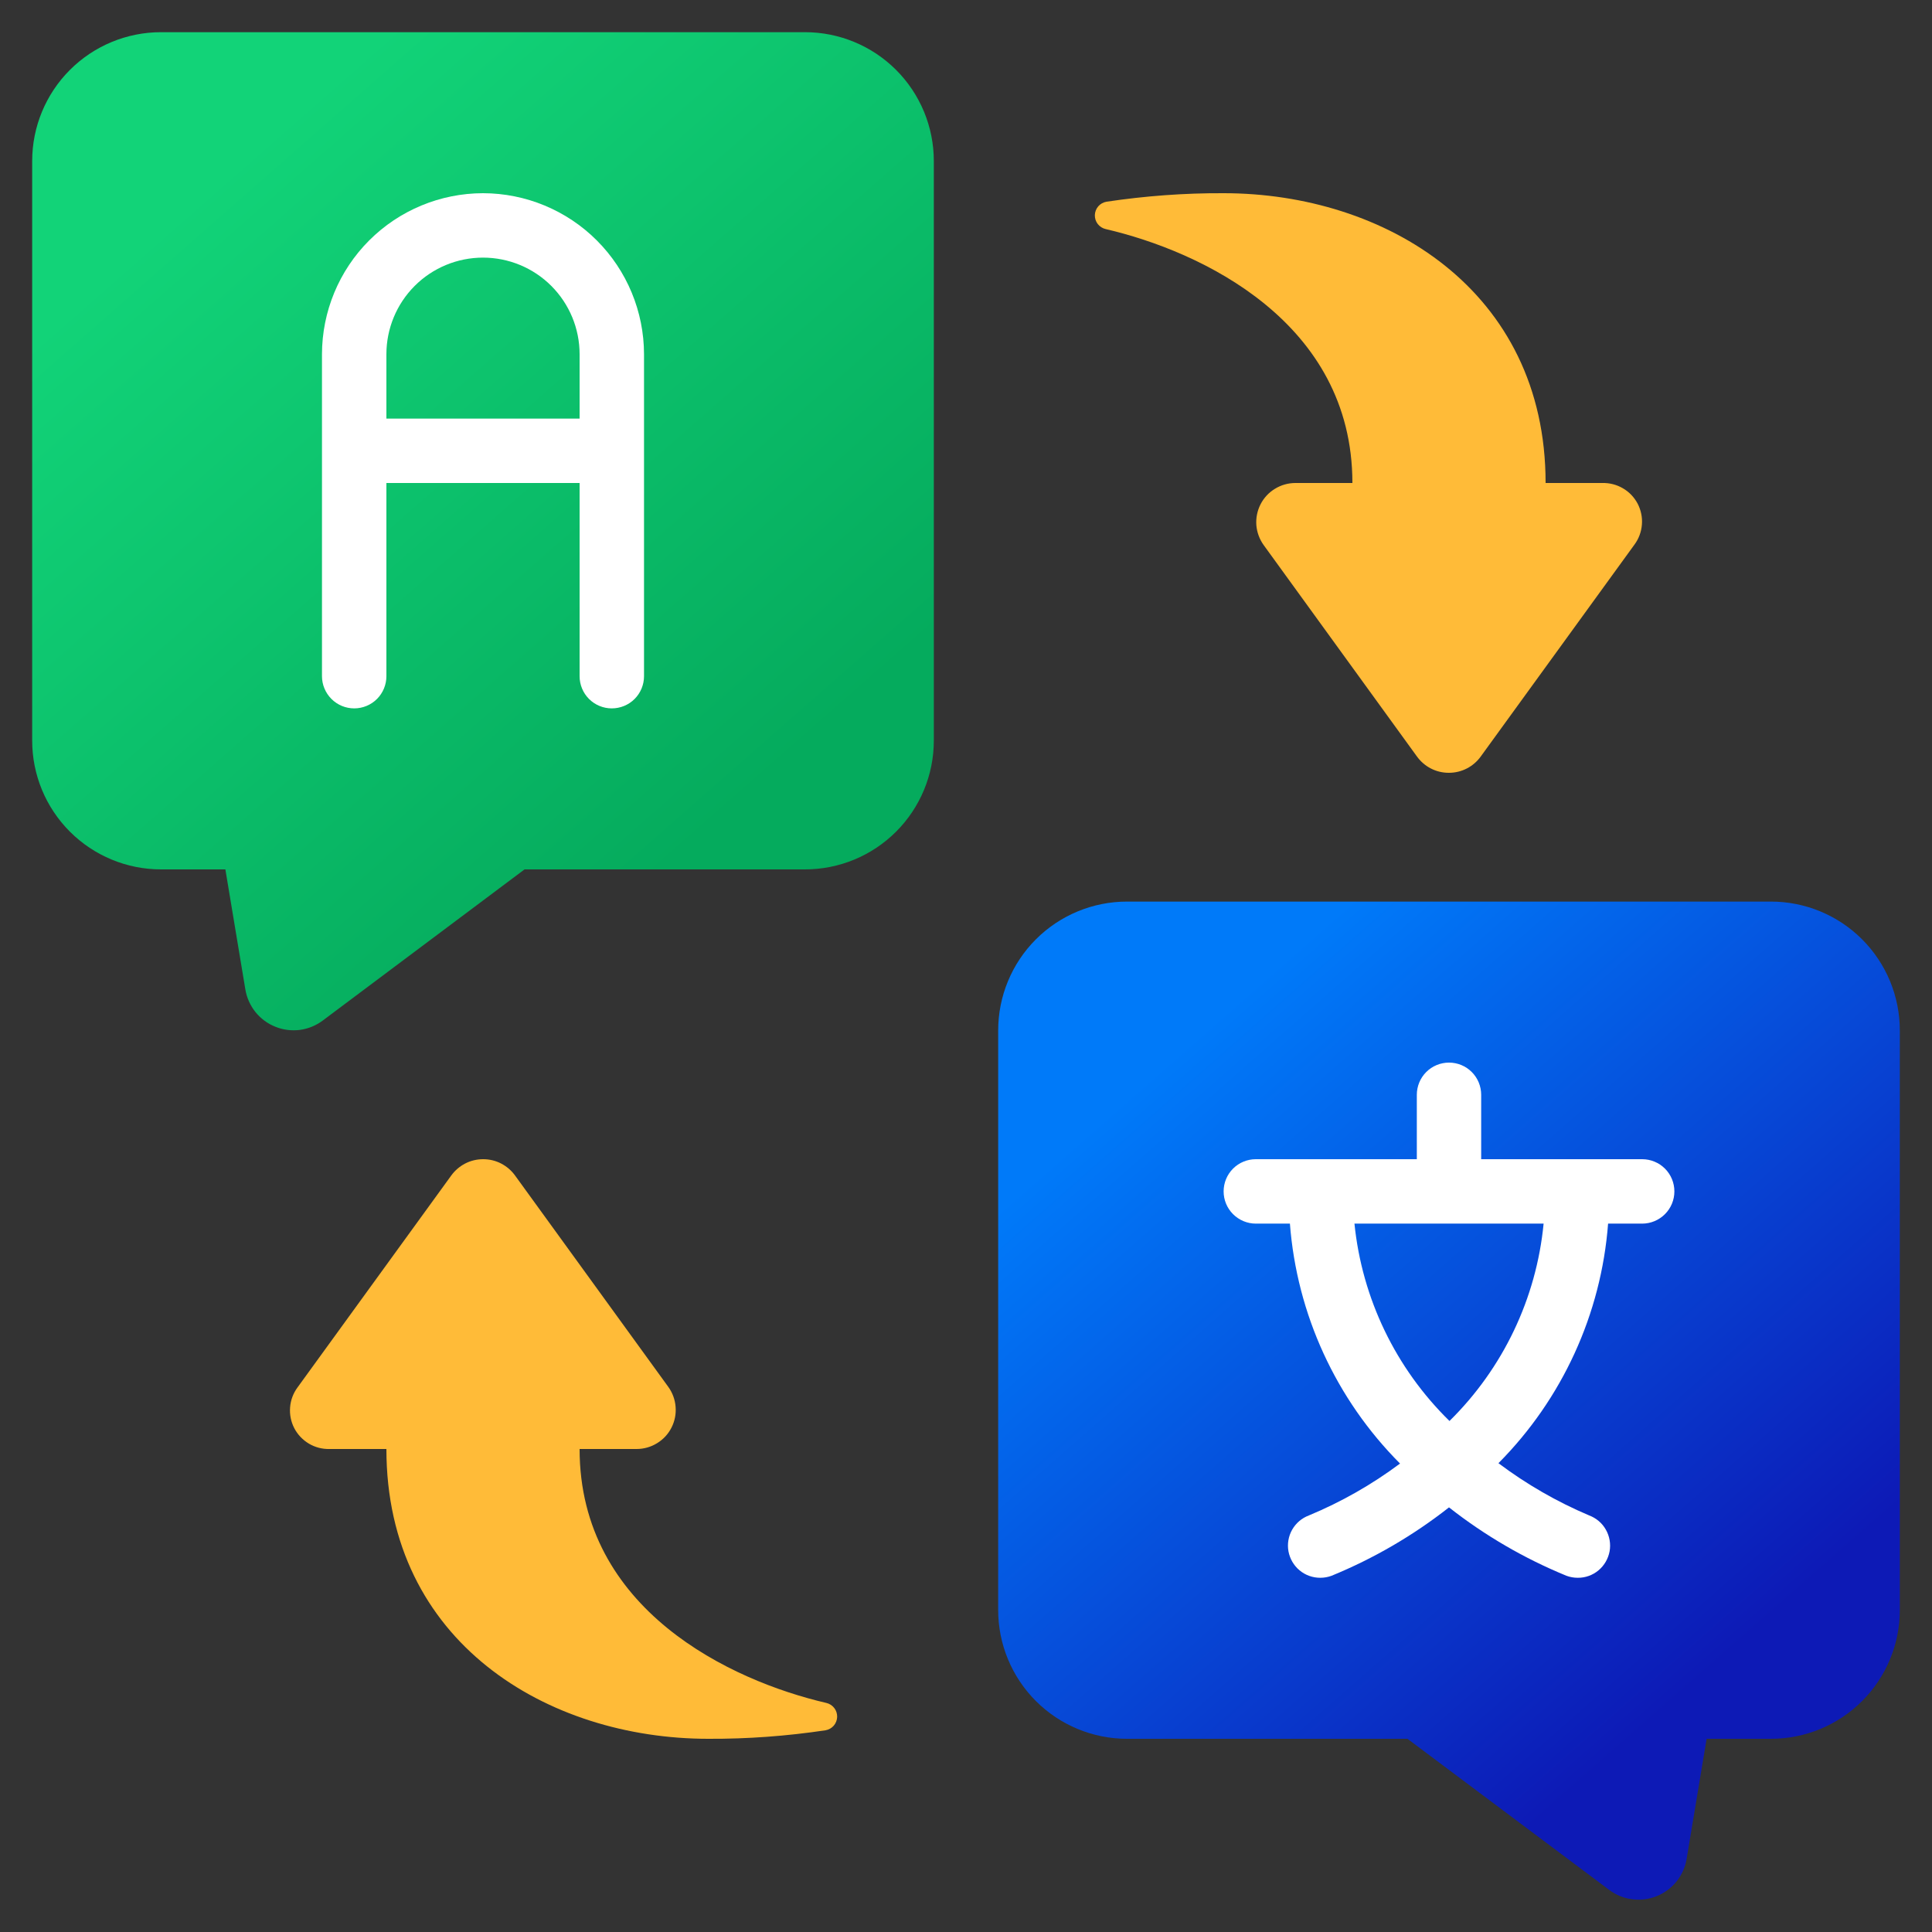 <svg xmlns="http://www.w3.org/2000/svg" width="32" height="32" viewBox="0 0 32 32" fill="none"><rect x="0" y="0" width="32" height="32" fill="#333333" stroke="none"/><g clip-path="url(#clip0_86_2531)"><path d="M22.4 8H21.456C21.336 8 21.219 8.033 21.117 8.096C21.015 8.158 20.932 8.247 20.878 8.354C20.824 8.46 20.8 8.58 20.809 8.699C20.819 8.818 20.861 8.932 20.931 9.029L23.467 12.527C23.527 12.611 23.607 12.681 23.699 12.728C23.791 12.776 23.893 12.8 23.997 12.8C24.101 12.8 24.203 12.776 24.296 12.728C24.388 12.681 24.468 12.611 24.528 12.527L27.072 9.02C27.143 8.924 27.186 8.809 27.195 8.689C27.205 8.57 27.18 8.45 27.125 8.343C27.069 8.237 26.985 8.148 26.881 8.088C26.777 8.027 26.659 7.997 26.539 8H25.6C25.6 4.8 22.933 3.2 20.267 3.2C19.617 3.197 18.969 3.245 18.327 3.341C18.274 3.35 18.226 3.377 18.191 3.417C18.156 3.457 18.136 3.509 18.134 3.562C18.133 3.615 18.149 3.668 18.182 3.71C18.215 3.752 18.261 3.782 18.313 3.794C19.89 4.16 22.4 5.333 22.4 8Z" fill="#FFBB38"></path><path d="M9.6 24H10.544C10.664 24 10.781 23.967 10.883 23.904C10.985 23.842 11.068 23.753 11.122 23.646C11.176 23.54 11.2 23.42 11.19 23.301C11.181 23.182 11.139 23.068 11.069 22.971L8.533 19.473C8.473 19.389 8.393 19.32 8.301 19.272C8.209 19.224 8.106 19.2 8.003 19.2C7.899 19.2 7.796 19.224 7.704 19.272C7.612 19.32 7.532 19.389 7.472 19.473L4.928 22.98C4.857 23.076 4.814 23.19 4.805 23.309C4.795 23.429 4.819 23.548 4.874 23.655C4.929 23.761 5.013 23.849 5.116 23.911C5.219 23.972 5.337 24.003 5.456 24H6.4C6.4 27.2 9.067 28.8 11.733 28.8C12.383 28.803 13.031 28.755 13.673 28.659C13.726 28.65 13.774 28.623 13.809 28.583C13.844 28.543 13.864 28.491 13.866 28.438C13.867 28.385 13.851 28.332 13.818 28.29C13.785 28.248 13.739 28.218 13.687 28.206C12.11 27.84 9.6 26.667 9.6 24Z" fill="#FFBB38"></path><path d="M15.467 2.667V12.267C15.467 12.833 15.242 13.375 14.842 13.775C14.442 14.175 13.899 14.4 13.333 14.4H8.688L5.349 16.901C5.238 16.985 5.108 17.039 4.97 17.058C4.832 17.076 4.692 17.059 4.563 17.007C4.433 16.956 4.32 16.872 4.232 16.764C4.145 16.655 4.087 16.527 4.064 16.389L3.733 14.4H2.667C2.101 14.4 1.558 14.175 1.158 13.775C0.758 13.375 0.533 12.833 0.533 12.267V2.667C0.533 2.101 0.758 1.558 1.158 1.158C1.558 0.758 2.101 0.533 2.667 0.533H13.333C13.899 0.533 14.442 0.758 14.842 1.158C15.242 1.558 15.467 2.101 15.467 2.667Z" fill="url(#paint0_linear_86_2531)"></path><path d="M16.533 17.067V26.667C16.533 27.233 16.758 27.775 17.158 28.175C17.558 28.575 18.101 28.8 18.667 28.8H23.312L26.651 31.301C26.762 31.385 26.892 31.439 27.03 31.457C27.168 31.476 27.308 31.459 27.438 31.407C27.567 31.356 27.68 31.272 27.768 31.164C27.855 31.055 27.913 30.927 27.936 30.789L28.267 28.8H29.333C29.899 28.8 30.442 28.575 30.842 28.175C31.242 27.775 31.467 27.233 31.467 26.667V17.067C31.467 16.501 31.242 15.958 30.842 15.558C30.442 15.158 29.899 14.933 29.333 14.933H18.667C18.101 14.933 17.558 15.158 17.158 15.558C16.758 15.958 16.533 16.501 16.533 17.067Z" fill="url(#paint1_linear_86_2531)"></path><path d="M8 3.2C7.293 3.201 6.615 3.482 6.115 3.982C5.615 4.482 5.334 5.16 5.333 5.867V11.2C5.333 11.341 5.39 11.477 5.49 11.577C5.59 11.677 5.725 11.733 5.867 11.733C6.008 11.733 6.144 11.677 6.244 11.577C6.344 11.477 6.4 11.341 6.4 11.2V8H9.6V11.2C9.6 11.341 9.656 11.477 9.756 11.577C9.856 11.677 9.992 11.733 10.133 11.733C10.275 11.733 10.411 11.677 10.511 11.577C10.611 11.477 10.667 11.341 10.667 11.2V5.867C10.666 5.16 10.385 4.482 9.885 3.982C9.385 3.482 8.707 3.201 8 3.2ZM6.4 6.933V5.867C6.4 5.442 6.569 5.035 6.869 4.735C7.169 4.435 7.576 4.267 8 4.267C8.424 4.267 8.831 4.435 9.131 4.735C9.431 5.035 9.6 5.442 9.6 5.867V6.933H6.4Z" fill="white"></path><path d="M27.2 19.2H24.533V18.133C24.533 17.992 24.477 17.856 24.377 17.756C24.277 17.656 24.142 17.6 24 17.6C23.859 17.6 23.723 17.656 23.623 17.756C23.523 17.856 23.467 17.992 23.467 18.133V19.2H20.8C20.659 19.2 20.523 19.256 20.423 19.356C20.323 19.456 20.267 19.592 20.267 19.733C20.267 19.875 20.323 20.01 20.423 20.11C20.523 20.21 20.659 20.267 20.8 20.267H21.365C21.48 21.767 22.127 23.176 23.189 24.241C22.723 24.589 22.215 24.878 21.678 25.101C21.561 25.145 21.464 25.228 21.402 25.337C21.34 25.446 21.319 25.573 21.341 25.695C21.364 25.818 21.429 25.93 21.525 26.01C21.621 26.09 21.742 26.133 21.867 26.133C21.931 26.133 21.994 26.122 22.054 26.1C22.752 25.814 23.407 25.433 24 24.967C24.593 25.433 25.248 25.814 25.946 26.1C26.006 26.122 26.069 26.133 26.133 26.133C26.259 26.134 26.38 26.09 26.476 26.01C26.572 25.93 26.637 25.818 26.66 25.695C26.682 25.572 26.66 25.445 26.598 25.336C26.537 25.227 26.438 25.144 26.321 25.1C25.787 24.874 25.282 24.583 24.819 24.235C25.877 23.17 26.521 21.763 26.635 20.267H27.2C27.341 20.267 27.477 20.21 27.577 20.11C27.677 20.01 27.733 19.875 27.733 19.733C27.733 19.592 27.677 19.456 27.577 19.356C27.477 19.256 27.341 19.2 27.2 19.2ZM24.008 23.536C23.117 22.664 22.56 21.507 22.434 20.267H25.567C25.447 21.506 24.895 22.663 24.008 23.536Z" fill="white"></path></g><defs><linearGradient id="paint0_linear_86_2531" x1="6.348" y1="0.533" x2="15.265" y2="10.681" gradientUnits="userSpaceOnUse"><stop stop-color="#12D378"></stop><stop offset="1" stop-color="#05AB5D"></stop></linearGradient><linearGradient id="paint1_linear_86_2531" x1="22.348" y1="14.933" x2="31.265" y2="25.081" gradientUnits="userSpaceOnUse"><stop stop-color="#007AF9"></stop><stop offset="1" stop-color="#0D1AB6"></stop></linearGradient><clipPath id="clip0_86_2531"><rect width="32" height="32" fill="white"></rect></clipPath></defs></svg>
